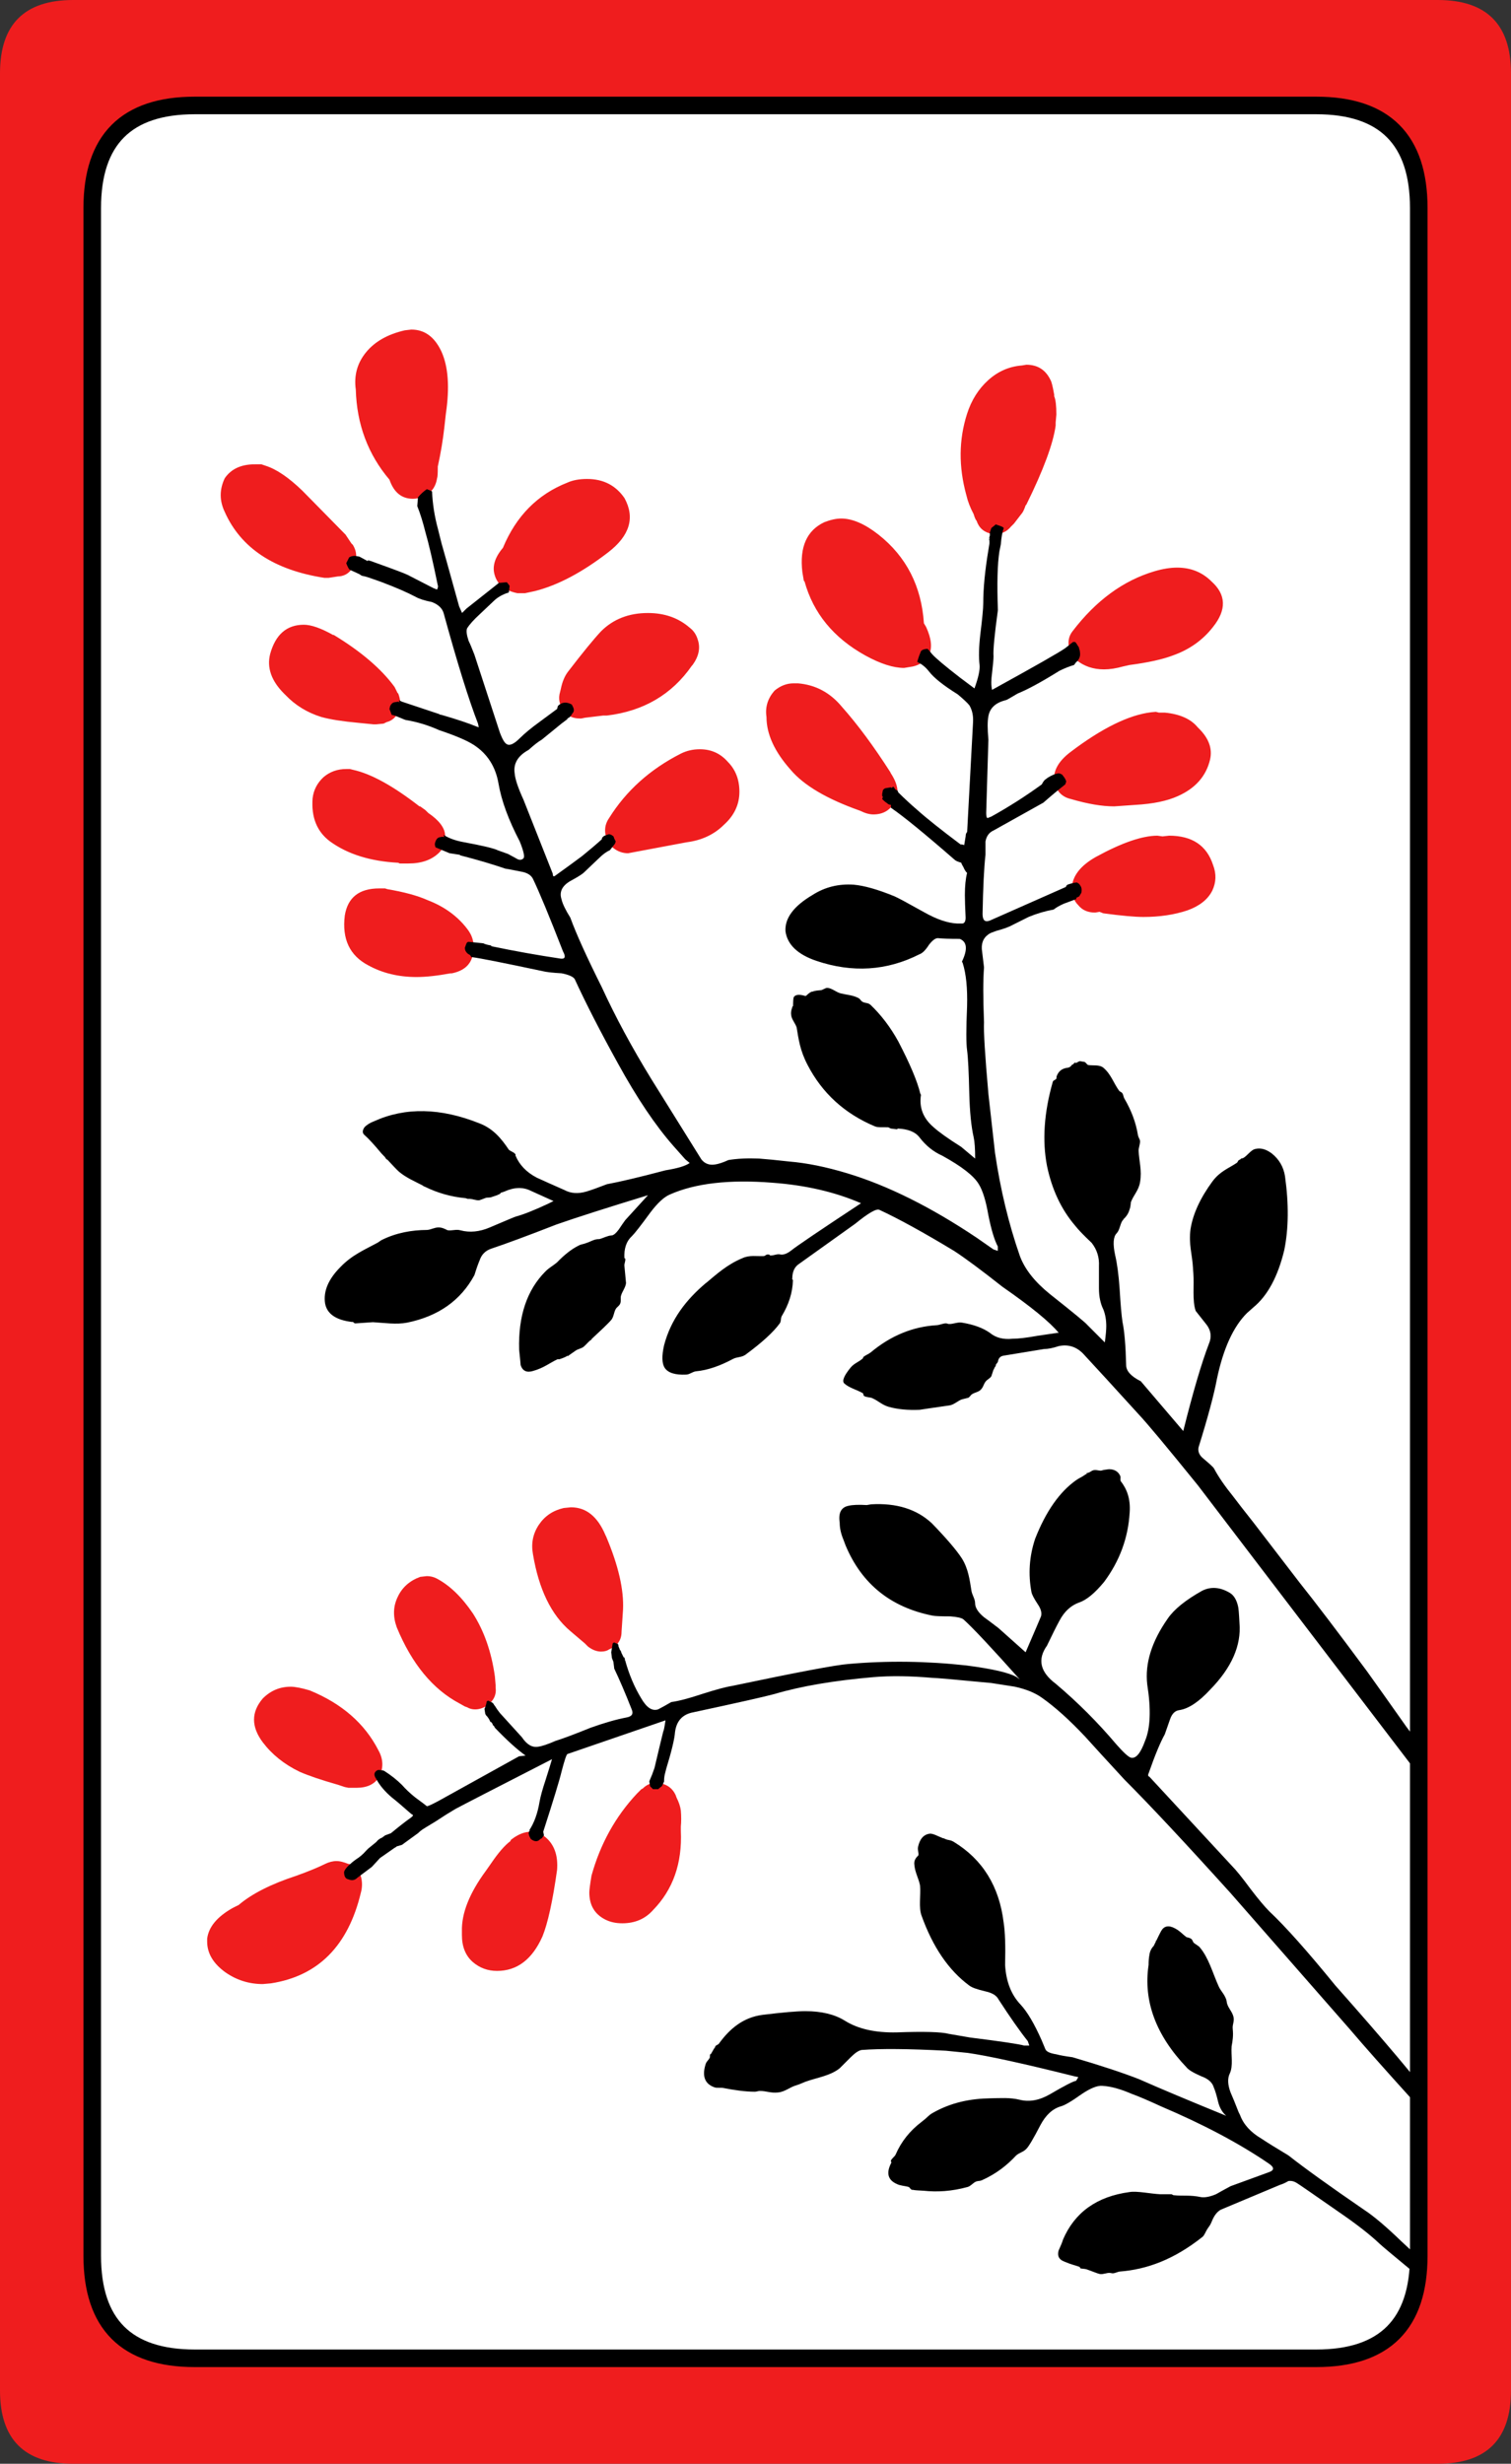 <svg width="103.2" height="168.2" preserveAspectRatio="none" version="1.1" viewBox="0 0 103.2 168.2" xmlns="http://www.w3.org/2000/svg">
 <rect x="0" y="0" width="103.2" height="168.2" fill="#333333" stroke="none"/>
 <path d="m13.299 7.199c-4.667 0-7 2.333-7 7v139.8c0 4.667 2.333 7 7 7h76.6c4.667 0 7-2.333 7-7v-139.8c0-4.667-2.333-7-7-7z" fill="#fff"/>
 <path d="m28.1 22.5-0.451 0.051c-1.167 0.267-2.048 0.767-2.648 1.5s-0.835 1.582-0.701 2.549c0.067 2.367 0.834 4.417 2.301 6.15 0.3 0.867 0.833 1.301 1.6 1.301 0.233 0 0.45-0.05 0.65-0.15 0.567-0.2 0.9-0.617 1-1.25 0.033-0.067 0.049-0.301 0.049-0.701v-0.1c0.2-0.9 0.351-1.799 0.451-2.699l0.1-0.9c0.267-1.8 0.166-3.217-0.301-4.25-0.467-1-1.149-1.5-2.049-1.5zm42 2.4-0.301 0.049c-0.867 0.067-1.632 0.4-2.299 1-0.667 0.6-1.151 1.367-1.451 2.301-0.567 1.767-0.582 3.617-0.049 5.551 0.1 0.433 0.267 0.866 0.5 1.299 0.067 0.233 0.133 0.385 0.199 0.451 0.167 0.5 0.517 0.798 1.051 0.898h0.25c0.433 0 0.782-0.167 1.049-0.5l0.201-0.199 0.5-0.65c0.1-0.1 0.199-0.3 0.299-0.6l0.051-0.051c1.167-2.367 1.833-4.165 2-5.398v-0.201l0.049-0.549c0-0.6-0.048-1.017-0.148-1.25v-0.102c-0.1-0.567-0.183-0.9-0.25-1-0.333-0.7-0.884-1.049-1.65-1.049zm-52.701 6.799c-0.933 0-1.615 0.318-2.049 0.951-0.367 0.767-0.367 1.532 0 2.299 1.1 2.467 3.365 3.967 6.799 4.5h0.301l0.65-0.1h0.049c0.467-0.033 0.817-0.299 1.051-0.799 0.2-0.467 0.167-0.918-0.1-1.352l-0.1-0.1-0.4-0.6-2.951-3c-0.933-0.9-1.767-1.466-2.5-1.699l-0.299-0.102zm22.701 1c-0.533 0-0.983 0.083-1.35 0.25-2.033 0.8-3.5 2.284-4.4 4.451-0.567 0.667-0.751 1.3-0.551 1.9 0.2 0.633 0.717 1.033 1.551 1.199h0.5l0.699-0.15c1.567-0.4 3.233-1.284 5-2.65 1.467-1.133 1.833-2.366 1.1-3.699-0.6-0.867-1.449-1.301-2.549-1.301zm17.35 2.701c-0.333 0-0.717 0.083-1.15 0.25-1.2 0.567-1.7 1.7-1.5 3.4l0.1 0.6 0.051 0.049c0.6 2.167 1.984 3.851 4.15 5.051 1.033 0.567 1.917 0.85 2.65 0.85l0.6-0.1c0.467-0.1 0.833-0.367 1.1-0.801 0.233-0.467 0.167-1.098-0.199-1.898l-0.15-0.25c-0.167-2.533-1.2-4.551-3.1-6.051-0.933-0.733-1.784-1.1-2.551-1.1zm22.949 3.35c-0.467 0-0.982 0.083-1.549 0.25-2.133 0.633-4 2-5.6 4.1-0.233 0.3-0.317 0.651-0.25 1.051 0.067 0.367 0.233 0.667 0.5 0.9 0.533 0.433 1.165 0.648 1.898 0.648 0.4 0 0.834-0.066 1.301-0.199l0.449-0.1c1.267-0.167 2.251-0.384 2.951-0.65 1.133-0.4 2.05-1.049 2.75-1.949 0.933-1.167 0.9-2.202-0.1-3.102-0.633-0.633-1.418-0.949-2.352-0.949zm-36.148 3.1c-1.3 0-2.368 0.417-3.201 1.25-0.5 0.533-1.25 1.45-2.25 2.75-0.233 0.3-0.4 0.701-0.5 1.201l-0.049 0.199c-0.133 0.433-0.05 0.867 0.25 1.301 0.267 0.333 0.633 0.5 1.1 0.5h0.1l0.25-0.051 1.25-0.15h0.25c2.5-0.3 4.434-1.434 5.801-3.4l0.049-0.049c0.433-0.6 0.55-1.183 0.35-1.75-0.1-0.333-0.282-0.601-0.549-0.801-0.767-0.667-1.716-1-2.85-1zm-23.5 0.801c-1.167 0-1.934 0.667-2.301 2-0.233 0.933 0.083 1.833 0.949 2.699l0.102 0.1c0.667 0.7 1.483 1.2 2.449 1.5 0.6 0.167 1.451 0.3 2.551 0.4l1 0.1h0.199l0.5-0.049 0.199-0.1c0.4-0.1 0.685-0.367 0.852-0.801 0.133-0.333 0.116-0.717-0.051-1.15l-0.051-0.049-0.199-0.4c-0.9-1.233-2.284-2.417-4.15-3.551h-0.049c-0.833-0.467-1.5-0.699-2-0.699zm33.449 4c-0.467 0-0.901 0.167-1.301 0.5-0.467 0.533-0.649 1.132-0.549 1.799 0 1.167 0.55 2.368 1.65 3.602 0.9 1.067 2.483 1.999 4.75 2.799 0.333 0.167 0.632 0.25 0.898 0.25 0.667 0 1.151-0.283 1.451-0.85 0.333-0.533 0.25-1.183-0.25-1.949l-0.051-0.102c-1.133-1.767-2.232-3.249-3.299-4.449-0.8-0.967-1.8-1.5-3-1.6zm24.699 1.949c-1.5 0.1-3.298 0.918-5.398 2.451l-0.4 0.299c-0.833 0.633-1.2 1.317-1.1 2.051 0.167 0.633 0.548 1.017 1.148 1.15 1.133 0.333 2.118 0.5 2.951 0.5l1.449-0.102c1.2-0.067 2.167-0.266 2.9-0.6 1.2-0.533 1.933-1.367 2.199-2.5 0.167-0.733-0.083-1.433-0.75-2.1l-0.1-0.1c-0.467-0.567-1.217-0.9-2.25-1h-0.4l-0.199-0.051zm-31.1 2.551c-0.467 0-0.899 0.099-1.299 0.299-2.1 1.067-3.734 2.534-4.9 4.4-0.233 0.333-0.317 0.7-0.25 1.1 0.067 0.4 0.249 0.718 0.549 0.951s0.633 0.35 1 0.35l4-0.75c1.033-0.133 1.884-0.533 2.551-1.199 0.7-0.633 1.051-1.383 1.051-2.25 0-0.833-0.267-1.517-0.801-2.051-0.5-0.567-1.134-0.85-1.9-0.85zm-24.15 1.35c-0.6 0-1.115 0.184-1.549 0.551-0.433 0.4-0.683 0.883-0.75 1.449-0.1 1.3 0.299 2.283 1.199 2.949 1.2 0.867 2.75 1.351 4.65 1.451l0.1 0.049h0.6c0.9 0 1.602-0.25 2.102-0.75 0.333-0.333 0.465-0.733 0.398-1.199-0.033-0.5-0.415-1-1.148-1.5l-0.201-0.199-0.35-0.25h-0.051c-1.8-1.4-3.316-2.233-4.549-2.5l-0.201-0.051zm55.4 4.551c-1.033 0-2.433 0.483-4.199 1.449-1.067 0.6-1.617 1.317-1.65 2.15 0 0.467 0.149 0.85 0.449 1.15 0.267 0.333 0.65 0.5 1.15 0.5l0.301-0.051 0.25 0.1c1.233 0.167 2.15 0.25 2.75 0.25 1.1 0 2.1-0.149 3-0.449 0.833-0.3 1.399-0.75 1.699-1.35 0.267-0.567 0.284-1.15 0.051-1.75-0.433-1.333-1.433-2-3-2l-0.451 0.049zm-53.15 3.6c-1.367 0-2.15 0.616-2.35 1.85-0.2 1.6 0.333 2.734 1.6 3.4 0.967 0.533 2.067 0.799 3.301 0.799 0.633 0 1.401-0.083 2.301-0.25h0.1c0.833-0.167 1.316-0.599 1.449-1.299v-0.051c0.133-0.633-3.9e-4 -1.199-0.4-1.699-0.667-0.867-1.566-1.518-2.699-1.951-0.667-0.3-1.583-0.55-2.75-0.75l-0.15-0.049zm13.102 42.25-0.5 0.049c-0.733 0.167-1.301 0.55-1.701 1.15s-0.534 1.267-0.4 2c0.4 2.4 1.251 4.15 2.551 5.25l1 0.85 0.199 0.201c0.3 0.233 0.6 0.35 0.9 0.35 0.233 0 0.417-0.05 0.551-0.15 0.567-0.233 0.85-0.633 0.85-1.199l0.1-1.5c0.067-1.367-0.317-3.033-1.15-5l-0.049-0.1c-0.533-1.267-1.316-1.9-2.35-1.9zm-9.852 4.699-0.449 0.051c-0.733 0.267-1.251 0.734-1.551 1.4-0.3 0.633-0.316 1.315-0.049 2.049 1.033 2.5 2.466 4.234 4.299 5.201l0.352 0.199 0.148 0.051c0.167 0.1 0.351 0.148 0.551 0.148 0.267 0 0.534-0.083 0.801-0.25 0.467-0.333 0.666-0.75 0.6-1.25v-0.148l-0.051-0.602c-0.233-1.667-0.733-3.099-1.5-4.299-0.767-1.133-1.6-1.934-2.5-2.4-0.2-0.1-0.417-0.15-0.65-0.15zm-9.299 7.551c-0.733 0-1.367 0.266-1.9 0.799-0.8 0.933-0.8 1.933 0 3 0.633 0.833 1.467 1.5 2.5 2 0.6 0.267 1.484 0.567 2.65 0.9l0.449 0.15 0.25 0.051h0.551c0.733 0 1.249-0.25 1.549-0.75 0.3-0.6 0.284-1.201-0.049-1.801-0.933-1.833-2.501-3.2-4.701-4.1-0.567-0.167-0.999-0.25-1.299-0.25zm25 6.549c-0.367 0-0.684 0.134-0.951 0.4l-0.1 0.051-0.299 0.299c-1.467 1.567-2.502 3.435-3.102 5.602-0.1 0.6-0.148 0.982-0.148 1.148 0 0.867 0.366 1.485 1.1 1.852 0.333 0.167 0.717 0.25 1.15 0.25 0.867 0 1.566-0.3 2.1-0.9 1.367-1.4 2-3.2 1.9-5.4v-0.301c0.033-0.333 0.033-0.7 0-1.1-0.033-0.267-0.134-0.567-0.301-0.9l-0.051-0.148c-0.2-0.433-0.533-0.701-1-0.801zm-8.6 3.352c-0.433 0-0.885 0.182-1.352 0.549l-0.049 0.1c-0.367 0.267-0.801 0.767-1.301 1.5l-0.35 0.5c-1.133 1.533-1.684 2.917-1.65 4.15v0.25c0 0.8 0.25 1.416 0.75 1.85 0.467 0.4 1.017 0.602 1.65 0.602 1.367 0 2.4-0.785 3.1-2.352 0.367-0.9 0.7-2.416 1-4.549 0.067-0.9-0.15-1.6-0.65-2.1-0.333-0.333-0.715-0.5-1.148-0.5zm-13.25 2c-0.267 0-0.534 0.066-0.801 0.199-0.467 0.233-1.116 0.501-1.949 0.801-1.733 0.567-3.051 1.233-3.951 2l-0.4 0.199c-1.067 0.6-1.65 1.3-1.75 2.1v0.201c0 0.8 0.417 1.5 1.25 2.1 0.767 0.533 1.617 0.799 2.551 0.799l0.551-0.049c3.233-0.5 5.282-2.568 6.148-6.201 0.1-0.367 0.1-0.733 0-1.1-0.167-0.4-0.432-0.683-0.799-0.85h-0.051c-0.333-0.133-0.599-0.199-0.799-0.199z" fill="#ef1d1e"/>
 <path d="m29.148 33.4c-0.2 0.133-0.4 0.316-0.6 0.549l-0.049 0.602c0.2 0.5 0.382 1.083 0.549 1.75 0.233 0.8 0.516 2.015 0.85 3.648 0.033 0.067 0.018 0.167-0.049 0.301l-0.25-0.1c-1.033-0.533-1.617-0.834-1.75-0.9-0.2-0.1-0.95-0.383-2.25-0.85-0.167-0.067-0.318-0.117-0.451-0.15l-0.049 0.051-0.551-0.301-0.299-0.051c-0.167 0-0.3 0.035-0.4 0.102l-0.201 0.398c0.1 0.267 0.183 0.418 0.25 0.451l0.65 0.299 0.15 0.102c0.167 0.033 0.3 0.066 0.4 0.1 0.3 0.1 0.633 0.216 1 0.35 0.967 0.367 1.732 0.7 2.299 1 0.233 0.133 0.602 0.25 1.102 0.35 0.433 0.167 0.699 0.417 0.799 0.75 0.933 3.4 1.716 5.917 2.35 7.551l0.051 0.25-0.15-0.051c-0.567-0.233-1.367-0.499-2.4-0.799-0.067 0-0.115-0.017-0.148-0.051l-2.551-0.85-0.199-0.1c0 0.033 0.015 0.082 0.049 0.148l-0.1-0.049-0.301 0.049c-0.1 0.033-0.183 0.117-0.25 0.25l-0.049 0.201 0.15 0.4 0.199 0.049 0.5 0.201c0.067 0.033 0.15 0.066 0.25 0.1 0.8 0.133 1.567 0.366 2.301 0.699 1.1 0.367 1.883 0.7 2.35 1 0.933 0.6 1.499 1.484 1.699 2.65s0.684 2.483 1.451 3.949c0.267 0.667 0.35 1.05 0.25 1.15-0.133 0.133-0.3 0.133-0.5 0l-0.551-0.299-0.699-0.25c-0.267-0.133-1.034-0.317-2.301-0.551-0.567-0.1-1.034-0.267-1.4-0.5 0 0.033 0.017 0.084 0.051 0.15-0.1-0.033-0.183-0.033-0.25 0-0.2 0-0.334 0.149-0.4 0.449 0 0.1 0.017 0.183 0.051 0.25l0.949 0.4 0.65 0.1c0.033 0 0.066 0.017 0.1 0.051 1.167 0.3 2.184 0.6 3.051 0.9 0.033 0 0.382 0.066 1.049 0.199 0.433 0.067 0.716 0.233 0.85 0.5 0.433 0.9 1.117 2.549 2.051 4.949 0.2 0.367 0.15 0.533-0.15 0.5-1.567-0.233-3.15-0.516-4.75-0.85v-0.049c-0.233-0.033-0.416-0.084-0.549-0.15l-1-0.1c-0.033 0-0.068 0.015-0.102 0.049-0.033 0.033-0.082 0.15-0.148 0.35 0 0.133 0.033 0.234 0.1 0.301 0.033 0.067 0.117 0.133 0.25 0.199l0.1 0.15h0.053c0.533 0.067 2.132 0.385 4.799 0.951 0.267 0.067 0.701 0.115 1.301 0.148 0.5 0.1 0.8 0.234 0.9 0.4 0.767 1.667 1.749 3.583 2.949 5.75 1.3 2.367 2.567 4.25 3.801 5.65l0.799 0.9 0.301 0.25c-0.267 0.2-0.817 0.367-1.65 0.5-1.767 0.467-3.1 0.783-4 0.949-0.6 0.233-1.067 0.4-1.4 0.5-0.567 0.167-1.067 0.134-1.5-0.1-0.833-0.367-1.467-0.65-1.9-0.85-0.695-0.364-1.172-0.862-1.439-1.488-0.026-0.037 0.021-0.074-0.012-0.111l-0.051-0.051c-0.095-0.097-0.294-0.158-0.398-0.252-0.503-0.755-1.074-1.445-2-1.799-2.667-1.067-5.068-1.115-7.201-0.148-0.267 0.1-0.484 0.232-0.65 0.398-0.167 0.233-0.167 0.417 0 0.551 0.267 0.233 0.65 0.65 1.15 1.25 0.101 0.114 0.149 0.15 0.242 0.252 0.021 0.028 0.038 0.073 0.06 0.098l0.049 0.051c0.033 0.013 0.044 0.022 0.062 0.031 0.283 0.303 0.591 0.644 0.787 0.818 0.501 0.418 1.062 0.648 1.605 0.932 0.023 0.013 0.074 0.057 0.096 0.068 0.016 9e-3 0.033 5e-3 0.049 0.014 0.874 0.433 1.801 0.697 2.783 0.789 0.057 2e-3 0.111 0.047 0.168 0.047h0.129c0.214 0.012 0.402 0.103 0.621 0.1 0.07 0 0.391-0.144 0.523-0.18 0.087-8e-3 0.212-7e-3 0.277-0.019l0.449-0.15 0.1-0.049c0.041-0.01 0.074-0.027 0.1-0.051 0.032-0.01 0.023-0.053 0.053-0.065 0.118-0.049 0.116-0.029 0.248-0.086 0.667-0.3 1.268-0.316 1.801-0.049l1.549 0.699-0.4 0.199c-0.933 0.433-1.648 0.718-2.148 0.852-0.033 0-0.634 0.25-1.801 0.75-0.7 0.3-1.367 0.366-2 0.199-0.313-0.094-0.589 0.048-0.896-0.01-0.183-0.094-0.367-0.188-0.604-0.189-0.291-1e-5 -0.502 0.149-0.781 0.172-1.066 7e-3 -2.104 0.192-3.096 0.682-0.103 0.05-0.188 0.135-0.289 0.189-0.857 0.468-1.732 0.823-2.533 1.656-0.833 0.833-1.184 1.667-1.051 2.5 0.133 0.7 0.734 1.117 1.801 1.25 0.03 6e-3 0.056-4e-3 0.086 2e-3 0.066 0.015 0.089 0.096 0.164 0.098h0.049l1.166-0.08c0.787 0.046 1.597 0.175 2.334 0.031 2.133-0.433 3.666-1.517 4.6-3.25 0.133-0.433 0.252-0.767 0.352-1 0.133-0.4 0.399-0.667 0.799-0.801 1-0.333 2.485-0.884 4.451-1.65 1.333-0.467 3.417-1.133 6.25-2l-1.551 1.701c-0.1 0.133-0.249 0.348-0.449 0.648-0.2 0.267-0.367 0.4-0.5 0.4-0.27 0.013-0.554 0.184-0.828 0.25h-0.072c-0.277 6e-3 -0.548 0.185-0.822 0.27-0.17 0.075-0.332 0.071-0.504 0.166-0.503 0.244-1.001 0.65-1.496 1.162-0.261 0.222-0.513 0.339-0.777 0.604-1.267 1.267-1.867 3.05-1.801 5.35 0.067 0.633 0.102 0.982 0.102 1.049 0.133 0.4 0.416 0.534 0.85 0.4 0.742-0.21 1.107-0.534 1.67-0.799h0.131c0.305-0.102 0.49-0.185 0.551-0.25v0.049l0.566-0.396c0.137-0.097 0.415-0.151 0.533-0.254 0.208-0.186 0.245-0.25 0.424-0.414l0.125-0.086v-0.033c0.541-0.504 1.114-1.032 1.352-1.316 0.162-0.219 0.162-0.483 0.285-0.713 0.084-0.161 0.24-0.21 0.314-0.387 0.08-0.196-1e-3 -0.363 0.06-0.555 0.087-0.289 0.304-0.541 0.338-0.846-0.049-0.515-0.08-0.841-0.111-1.176-0.017-0.153 0.086-0.328 0.057-0.479 8.5e-4 9.8e-4 -3.2e-4 2e-3 6e-3 4e-3v-0.049c0 0.012-8e-3 0.026-0.01 0.039-0.012-0.024-0.043-0.029-0.053-0.055-0.029-0.601 0.108-1.113 0.51-1.484 0.2-0.2 0.617-0.733 1.25-1.6 0.5-0.667 0.952-1.083 1.352-1.25 1.733-0.767 4.067-1.034 7-0.801 2.267 0.167 4.282 0.634 6.049 1.4-2.833 1.867-4.432 2.95-4.799 3.25-0.267 0.2-0.501 0.283-0.701 0.25-0.232-0.063-0.465 0.083-0.697 0.066-0.048-6e-3 -0.049-0.067-0.102-0.066h-0.102c-0.074 4e-3 -0.16 0.101-0.234 0.109-0.488 0.024-0.977-0.085-1.465 0.141-1.012 0.417-1.73 1.062-2.475 1.688-0.01 7e-3 -0.015 4e-3 -0.023 0.012 0 4e-3 -2e-3 6e-3 -0.012 0.01-1.323 1.121-2.374 2.454-2.842 4.24-0.167 0.733-0.149 1.251 0.051 1.551 0.233 0.333 0.718 0.483 1.451 0.449 0.228 0 0.449-0.2 0.676-0.225 0.82-0.075 1.666-0.382 2.529-0.844 0.279-0.148 0.566-0.094 0.844-0.281 1.133-0.833 1.918-1.55 2.352-2.15 0.109-0.148 0.05-0.346 0.139-0.5 0.466-0.773 0.738-1.585 0.76-2.449-7e-4 -0.036-0.053-0.044-0.057-0.078-6e-4 -8e-3 0.012-0.013 0.012-0.021 0-0.467 0.149-0.8 0.449-1l3.848-2.75c0.9-0.733 1.452-1.051 1.652-0.951 1.3 0.6 2.998 1.534 5.098 2.801 0.767 0.5 1.869 1.316 3.303 2.449 1.967 1.367 3.25 2.417 3.85 3.15h-0.102l-1.35 0.199c-0.733 0.133-1.301 0.201-1.701 0.201-0.633 0.067-1.149-0.067-1.549-0.4-0.467-0.333-1.1-0.566-1.9-0.699-0.323-0.052-0.594 0.107-0.908 0.092-0.07-2e-3 -0.12-0.043-0.191-0.043-0.211 6.5e-4 -0.412 0.107-0.621 0.125-1.64 0.095-3.151 0.711-4.529 1.865-0.165 0.125-0.336 0.173-0.5 0.311-0.024 0.023 1e-3 0.054-0.019 0.078-0.265 0.253-0.575 0.327-0.83 0.621-0.467 0.567-0.618 0.933-0.451 1.1 0.335 0.307 0.865 0.433 1.275 0.67 0.047 0.053 0.016 0.132 0.076 0.182 0.154 0.111 0.417 0.077 0.588 0.166 0.392 0.175 0.662 0.463 1.111 0.584 0.6 0.167 1.3 0.233 2.1 0.199 0.2-0.033 0.884-0.134 2.051-0.301 0.293-0.051 0.529-0.286 0.803-0.4 0.161-0.051 0.416-0.095 0.547-0.148h-0.051c0.101-0.048 0.135-0.16 0.229-0.215 0.182-0.122 0.4-0.131 0.572-0.285 0.2-0.18 0.209-0.396 0.361-0.586 0.109-0.141 0.301-0.204 0.389-0.365l0.147-0.449c0.03-0.018 0.046-0.05 0.049-0.1l0.102-0.15c0.01-0.016-0.01-0.038 0-0.055 0.025-0.087 0.136-0.158 0.152-0.246 0.033-0.233 0.167-0.365 0.4-0.398 0.633-0.1 1.55-0.251 2.75-0.451 0.267 0 0.6-0.066 1-0.199 0.633-0.133 1.184 0.033 1.65 0.5 0.867 0.933 2.134 2.317 3.801 4.15 0.567 0.6 1.915 2.216 4.049 4.85 2.567 3.367 4.067 5.334 4.5 5.9l12.9 16.898c0.024 0.024 1.091 1.105-1e-5 -1.35-0.533-1.267-1.584-2.916-3.15-4.949-1.2-1.7-2.099-2.967-2.699-3.801-2-2.7-3.533-4.715-4.6-6.049l-3.15-4.102c-0.633-0.8-1.1-1.399-1.4-1.799-0.567-0.7-1.001-1.334-1.301-1.9-0.033-0.067-0.266-0.284-0.699-0.65-0.3-0.233-0.416-0.499-0.35-0.799 0.633-2.033 1.05-3.584 1.25-4.65 0.433-2.067 1.115-3.567 2.049-4.5l0.451-0.4c0.967-0.8 1.666-2.1 2.1-3.9 0.3-1.467 0.317-3.149 0.051-5.049-0.1-0.633-0.4-1.151-0.9-1.551-0.4-0.3-0.784-0.401-1.15-0.301-0.282 0.066-0.541 0.476-0.818 0.621-0.044 0.014-0.085 0.01-0.131 0.029-0.035 0.048-0.085 0.081-0.15 0.1-0.064 0.044-0.076 0.143-0.139 0.189-0.557 0.379-1.127 0.555-1.662 1.262-0.833 1.133-1.333 2.217-1.5 3.25-0.143 1.047 0.12 1.77 0.166 2.666 1e-3 0.113 0.017 0.222 0.023 0.334 0.068 0.855-0.086 1.888 0.162 2.6l0.75 0.949c0.3 0.4 0.35 0.834 0.15 1.301-0.5 1.3-1.083 3.283-1.75 5.949l-2.9-3.398c-0.667-0.333-1-0.702-1-1.102-0.033-1.333-0.117-2.316-0.25-2.949-0.067-0.433-0.133-1.201-0.199-2.301-0.067-0.933-0.167-1.683-0.301-2.25-0.167-0.767-0.132-1.267 0.102-1.5 0.209-0.218 0.231-0.623 0.402-0.879 0.016-0.011 0.031-7e-3 0.047-0.019v-0.051c0.238-0.21 0.387-0.46 0.449-0.75v0.051l0.051-0.25v-0.051c0.023-0.077 0.01-0.113 0.029-0.189 0.181-0.48 0.53-0.791 0.621-1.361 0.138-0.802-0.072-1.431-0.1-2.15-1e-4 -0.182 0.113-0.481 0.1-0.648-0.015-0.128-0.12-0.261-0.143-0.389-0.146-0.923-0.482-1.751-0.934-2.522-0.065-0.115-0.055-0.225-0.125-0.34-0.071-0.113-0.169-0.097-0.242-0.201-0.365-0.51-0.544-1.113-1.057-1.549-0.285-0.232-0.691-0.137-1.043-0.188-0.094-0.032-0.161-0.191-0.258-0.213l-0.299-0.051c-0.094 8e-3 -0.173 0.08-0.26 0.117-0.035 8e-3 -0.056-0.025-0.092-0.016-0.075 0.022-0.071 0.096-0.141 0.121-0.018 0.015-0.043 0.011-0.06 0.027-0.071 0.116-0.172 0.184-0.301 0.201-0.377 0.041-0.627 0.241-0.75 0.6v0.051c-0.01 0.032 2.4e-4 0.056-0.01 0.088-0.048 0.092-0.212 0.108-0.244 0.211-0.6 2.1-0.732 4.017-0.398 5.75 0.333 1.6 0.965 2.951 1.898 4.051 0.233 0.3 0.617 0.699 1.15 1.199 0.367 0.467 0.533 1 0.5 1.6v1.5c0 0.567 0.101 1.051 0.301 1.451 0.133 0.333 0.199 0.717 0.199 1.15 0 0.233-0.033 0.6-0.1 1.1l-1.199-1.201c-0.1-0.133-0.951-0.833-2.551-2.1-1.033-0.833-1.718-1.7-2.051-2.6-0.767-2.2-1.333-4.551-1.699-7.051l-0.449-4c-0.233-2.633-0.334-4.265-0.301-4.898-0.067-1.667-0.067-2.917 0-3.75-0.067-0.567-0.117-0.983-0.15-1.25-0.033-0.5 0.166-0.868 0.6-1.102l0.4-0.148c0.5-0.133 0.866-0.267 1.1-0.4l1.102-0.551c0.567-0.233 1.133-0.4 1.699-0.5 0.167-0.133 0.399-0.267 0.699-0.4l0.801-0.299h0.051v-0.1l0.199-0.102 0.15-0.25c0.033-0.2 0.016-0.349-0.051-0.449l-0.1-0.15-0.15-0.1c-0.133 0-0.35 0.05-0.65 0.15l-0.1 0.1v0.051l-5.199 2.299c-0.333 0.133-0.5-0.016-0.5-0.449 0.033-1.8 0.099-3.151 0.199-4.051v-0.9c0.067-0.367 0.251-0.617 0.551-0.75l3.4-1.898c0.533-0.467 1.033-0.883 1.5-1.25l0.049-0.15c0.033-0.033-1e-3 -0.134-0.102-0.301l-0.15-0.199c-0.033-0.033-0.099-0.066-0.199-0.1h-0.1c-0.2 0.033-0.434 0.132-0.701 0.299l-0.199 0.15c-0.067 0.067-0.134 0.167-0.201 0.301-1.1 0.8-2.249 1.533-3.449 2.199l-0.25 0.1c-0.067 0-0.1-0.116-0.1-0.35l0.15-5c-0.067-0.733-0.067-1.266 0-1.6 0.1-0.567 0.499-0.933 1.199-1.1 0.033 0 0.301-0.151 0.801-0.451 0.667-0.267 1.616-0.782 2.85-1.549 0.333-0.167 0.667-0.3 1-0.4l0.15-0.201c0.067-0.033 0.133-0.117 0.199-0.25 0.067-0.133 0.084-0.283 0.051-0.449 0-0.067-0.017-0.133-0.051-0.199 0-0.067-0.017-0.117-0.051-0.15-0.1-0.167-0.166-0.267-0.199-0.301-0.067-0.033-0.133-0.033-0.199 0-0.2 0.167-0.367 0.3-0.5 0.4-0.367 0.267-2.033 1.216-5 2.85-0.067-0.3-0.067-0.684 0-1.15 0.067-0.567 0.1-0.948 0.1-1.148-0.033-0.4 0.065-1.45 0.299-3.15-0.067-1.8-0.032-3.133 0.102-4l0.1-0.5c0.033-0.467 0.099-0.833 0.199-1.1l-0.049-0.051c-0.033-0.033-0.2-0.099-0.5-0.199l-0.051 0.049-0.25 0.201-0.1 0.299v0.201l-0.051 0.199h0.051l-0.051 0.051c0.033 0.133 0.033 0.283 0 0.449l-0.049 0.301c-0.233 1.4-0.352 2.615-0.352 3.648 0 0.333-0.066 1.035-0.199 2.102-0.1 0.867-0.117 1.566-0.051 2.1 0.033 0.333-0.083 0.866-0.35 1.6l-1-0.75c-1.033-0.8-1.667-1.333-1.9-1.6-0.1-0.133-0.199-0.25-0.299-0.35-0.2 0-0.351 0.048-0.451 0.148-0.1 0.233-0.183 0.468-0.25 0.701v0.049c0.3 0.133 0.567 0.35 0.801 0.65 0.333 0.433 0.983 0.951 1.949 1.551 0.4 0.333 0.667 0.583 0.801 0.75 0.2 0.333 0.283 0.733 0.25 1.199 0 0.033-0.134 2.518-0.4 7.451-0.067 0.067-0.102 0.166-0.102 0.299l-0.1 0.6c-0.067-0.033-0.15-0.049-0.25-0.049-1.333-1-2.318-1.783-2.951-2.35-0.467-0.4-0.899-0.801-1.299-1.201-0.033-0.1-0.066-0.15-0.1-0.15l-0.102-0.049c-0.033-0.067-0.082-0.135-0.148-0.201l-0.102 0.102-0.049-0.051-0.301 0.051c-0.1 0-0.183 0.048-0.25 0.148l-0.049 0.25v0.15l0.049 0.051-0.049 0.15 0.148 0.148 0.201 0.15c0.067 0.067 0.15 0.1 0.25 0.1v0.201c0.833 0.567 2.283 1.749 4.35 3.549 0.067 0.067 0.216 0.135 0.449 0.201 0.033 0.1 0.084 0.199 0.15 0.299 0.067 0.167 0.15 0.3 0.25 0.4-0.1 0.4-0.15 0.9-0.15 1.5 0 0.333 0.017 0.851 0.051 1.551 0 0.233-0.066 0.367-0.199 0.4h-0.4c-0.633-0.033-1.368-0.283-2.201-0.75-1.133-0.633-1.815-1.002-2.049-1.102-1.133-0.467-2.067-0.732-2.801-0.799-1.033-0.067-1.966 0.166-2.799 0.699-1.3 0.767-1.918 1.6-1.852 2.5 0.133 0.9 0.835 1.567 2.102 2 2.467 0.833 4.816 0.684 7.049-0.449 0.2-0.067 0.417-0.284 0.65-0.65 0.233-0.3 0.433-0.449 0.6-0.449 0.3 0.033 0.8 0.049 1.5 0.049 0.5 0.2 0.55 0.717 0.15 1.551l0.051 0.1c0.233 0.733 0.332 1.716 0.299 2.949-0.067 1.533-0.067 2.533 0 3 0.067 0.5 0.117 1.484 0.15 2.951 0.033 1.267 0.134 2.267 0.301 3 0.067 0.3 0.1 0.783 0.1 1.449l-0.951-0.799c-0.9-0.567-1.532-1.018-1.898-1.352-0.7-0.6-0.985-1.333-0.852-2.199l-0.049-0.1c-0.2-0.833-0.7-2.017-1.5-3.551-0.533-0.967-1.167-1.8-1.9-2.5-0.196-0.165-0.376-0.089-0.57-0.219-0.094-0.066-0.129-0.169-0.23-0.23-0.405-0.216-0.81-0.225-1.215-0.324-0.324-0.071-0.667-0.41-0.984-0.377-0.071 0.014-0.233 0.104-0.34 0.148-0.216 0.021-0.442 0.032-0.609 0.102-0.017 9e-3 -0.034 9e-3 -0.051 0-0.161 0.06-0.272 0.173-0.389 0.281-0.011-1e-3 -0.051 0.023-0.06 0.019-0.433-0.133-0.701-0.1-0.801 0.1-0.026 0.105-0.033 0.341-0.039 0.59-0.016 0.025-0.046 0.034-0.059 0.06v0.051c-0.081 0.19-0.099 0.389-0.051 0.6 0.093 0.308 0.254 0.454 0.355 0.742 0.134 0.792 0.223 1.562 0.744 2.557 1 1.933 2.535 3.334 4.602 4.201 0.188 0.083 0.574 0.057 0.904 0.062 0.071 0.021 0.124 0.068 0.195 0.088l0.4 0.049c0.035-2e-3 0.041-0.044 0.074-0.049 0.646 0.032 1.166 0.201 1.473 0.6 0.433 0.567 0.951 0.983 1.551 1.25 1.333 0.733 2.167 1.383 2.5 1.949 0.267 0.433 0.484 1.133 0.65 2.1 0.2 1 0.415 1.717 0.648 2.15v0.301l-0.299-0.1-1.15-0.801c-3.133-2.1-6.083-3.567-8.85-4.4-1.433-0.433-2.751-0.699-3.951-0.799-0.9-0.1-1.582-0.168-2.049-0.201-0.8-0.033-1.5-3e-4 -2.1 0.1-0.367 0.167-0.667 0.267-0.9 0.301-0.4 0.067-0.718-0.05-0.951-0.35l-3.398-5.451c-1.333-2.167-2.467-4.266-3.4-6.299-1.033-2.067-1.75-3.65-2.15-4.75-0.333-0.533-0.533-0.95-0.6-1.25-0.167-0.5 0.033-0.917 0.6-1.25 0.5-0.267 0.816-0.466 0.949-0.6 0.033-0.033 0.367-0.351 1-0.951 0.267-0.267 0.517-0.449 0.75-0.549l0.352-0.451 0.051-0.15-0.102-0.199-0.051-0.15-0.148-0.1-0.15-0.051-0.301 0.102c-0.133 0.067-0.199 0.15-0.199 0.25-0.367 0.333-0.816 0.715-1.35 1.148-0.4 0.3-1.018 0.752-1.852 1.352-0.1 0.067-0.148 0.016-0.148-0.15l-2-5.051c-0.367-0.8-0.568-1.399-0.602-1.799-0.1-0.667 0.218-1.202 0.951-1.602 0.367-0.333 0.667-0.566 0.9-0.699l1.35-1.1 0.4-0.301v-0.049c0.1-0.033 0.183-0.101 0.25-0.201l0.1-0.15c0.1-0.1 0.117-0.232 0.051-0.398l-0.102-0.201c-0.367-0.2-0.683-0.167-0.949 0.1l-0.051 0.201c-0.267 0.2-0.65 0.483-1.15 0.85-0.6 0.433-1.065 0.817-1.398 1.15-0.4 0.4-0.7 0.534-0.9 0.4-0.133-0.067-0.284-0.317-0.451-0.75l-1.75-5.352c-0.167-0.433-0.298-0.749-0.398-0.949-0.133-0.4-0.168-0.683-0.102-0.85 0.167-0.267 0.452-0.585 0.852-0.951 0.533-0.5 0.849-0.798 0.949-0.898 0.267-0.267 0.617-0.468 1.051-0.602l0.053-0.449c-0.067-0.1-0.133-0.183-0.199-0.25l-0.551 0.051-0.049 0.049-2.15 1.701-0.301 0.299-0.199-0.449c-0.767-2.767-1.168-4.201-1.201-4.301l-0.25-1c-0.233-0.867-0.365-1.716-0.398-2.549-0.133-0.067-0.252-0.117-0.352-0.15zm46.602 66.9-0.352 0.049-0.199 0.051c-0.2 4e-3 -0.392-0.096-0.6 0-0.035 0.012-0.147 0.093-0.191 0.113l-0.26 0.086h0.102c-0.151 0.079-0.206 0.129-0.312 0.193-0.159 0.098-0.226 0.112-0.438 0.258-1.133 0.8-2.067 2.133-2.801 4-0.4 1.2-0.483 2.415-0.25 3.648 0.033 0.167 0.183 0.452 0.449 0.852 0.2 0.3 0.268 0.566 0.201 0.799-0.067 0.167-0.417 0.985-1.051 2.451l-1.85-1.65c-0.433-0.333-0.767-0.583-1-0.75-0.4-0.333-0.6-0.651-0.6-0.951 0-0.296-0.204-0.558-0.25-0.846-4e-4 -3e-3 0-5e-3 0-8e-3 -0.121-0.748-0.216-1.499-0.648-2.195-0.367-0.567-1.051-1.367-2.051-2.4-1.033-0.967-2.415-1.401-4.148-1.301l-0.301 0.051c-0.567-0.033-0.983-0.016-1.25 0.051-0.5 0.1-0.7 0.482-0.6 1.148 0 0.367 0.083 0.75 0.25 1.15l0.15 0.4c1.1 2.633 3.083 4.234 5.949 4.801 0.167 0.033 0.566 0.049 1.199 0.049 0.467 0.033 0.767 0.101 0.9 0.201 0.633 0.567 1.916 1.933 3.85 4.1l-0.201-0.15c-0.5-0.3-1.649-0.567-3.449-0.801-2.733-0.3-5.418-0.333-8.051-0.1-0.867 0.067-3.516 0.567-7.949 1.5-0.433 0.067-1.117 0.251-2.051 0.551-0.9 0.3-1.6 0.482-2.1 0.549-0.4 0.233-0.7 0.4-0.9 0.5-0.4 0.133-0.784-0.117-1.15-0.75-0.467-0.767-0.833-1.633-1.1-2.6l-0.051-0.049h0.051c-0.033-0.067-0.051-0.117-0.051-0.15h-0.049l-0.15-0.301-0.051-0.15-0.049-0.049-0.102-0.25c0-0.133-0.05-0.201-0.15-0.201l-0.1-0.049c-0.033-0.033-0.084-0.018-0.15 0.049l-0.1 0.602 0.049 0.398 0.1 0.25 0.051 0.4v0.051c0.367 0.767 0.766 1.699 1.199 2.799 0.133 0.3 0.017 0.484-0.35 0.551-0.7 0.133-1.516 0.366-2.449 0.699-1.067 0.433-1.867 0.734-2.4 0.9-0.533 0.233-0.933 0.367-1.199 0.4-0.4 0.067-0.768-0.15-1.102-0.65l-1.5-1.65c-0.133-0.167-0.25-0.333-0.35-0.5l-0.049-0.049c0-0.033-0.035-0.084-0.102-0.15l-0.299-0.15-0.1 0.051c-0.033 0.2-0.084 0.367-0.15 0.5v0.049l0.049 0.301 0.051 0.1 0.051 0.051c0.033 0.033 0.082 0.099 0.148 0.199l0.102 0.201c0.033 0.033 0.049 0.033 0.049 0l0.102 0.148v0.051l0.102 0.1 0.049 0.1c0.833 0.867 1.533 1.5 2.1 1.9l-0.449 0.051-5.5 3.049c-0.5 0.267-0.767 0.385-0.801 0.352-0.033-0.033-0.299-0.235-0.799-0.602-0.333-0.267-0.634-0.55-0.9-0.85-0.333-0.333-0.733-0.649-1.199-0.949-0.067-0.033-0.15-0.051-0.25-0.051-0.133-0.033-0.234-0.016-0.301 0.051-0.167 0.133-0.167 0.316 0 0.549 0.233 0.433 0.584 0.85 1.051 1.25 0.3 0.233 0.732 0.602 1.299 1.102 0.033 0.033 0.084 0.066 0.15 0.1 0.033 0.033-0.017 0.099-0.15 0.199-0.333 0.233-0.783 0.584-1.35 1.051l-0.4 0.15-0.199 0.148c-0.167 0.067-0.3 0.167-0.4 0.301l-0.551 0.449-0.148 0.15c-0.2 0.233-0.434 0.433-0.701 0.6l-0.199 0.15c-0.367 0.3-0.566 0.534-0.6 0.701 0 0.3 0.099 0.467 0.299 0.5 0.233 0.1 0.433 0.065 0.6-0.102l1-0.75 0.551-0.6 1-0.699c0.067-0.033 0.117-0.066 0.15-0.1l0.35-0.102 1.1-0.799c0.1-0.1 0.201-0.183 0.301-0.25 0.1-0.067 0.4-0.251 0.9-0.551 0.5-0.333 0.95-0.616 1.35-0.85 0.367-0.2 2.566-1.334 6.6-3.4-0.067 0.233-0.216 0.718-0.449 1.451-0.2 0.6-0.334 1.083-0.4 1.449-0.133 0.8-0.368 1.449-0.701 1.949h0.051l-0.051 0.051-0.049 0.15 0.049 0.199 0.102 0.201c0.267 0.2 0.482 0.2 0.648 0l0.102-0.051 0.148-0.199-0.049-0.25c0.7-2.167 1.117-3.535 1.25-4.102 0.2-0.767 0.334-1.166 0.4-1.199l6.699-2.301c-0.067 0.467-0.117 0.717-0.15 0.75-0.133 0.533-0.333 1.367-0.6 2.5-0.1 0.3-0.216 0.6-0.35 0.9v0.051l0.049 0.299 0.201 0.201h0.35c0.067-0.067 0.15-0.135 0.25-0.201l0.1-0.199c0-0.033 0.017-0.066 0.051-0.1 0-0.167 0.015-0.333 0.049-0.5l0.102-0.4c0.367-1.2 0.566-2.033 0.6-2.5 0.1-0.767 0.517-1.216 1.25-1.35 3.1-0.667 4.949-1.083 5.549-1.25 1.8-0.533 4.05-0.917 6.75-1.15 1.167-0.1 2.518-0.083 4.051 0.051 0.233 0 1.567 0.116 4 0.35l1.6 0.25c0.767 0.167 1.383 0.417 1.85 0.75 0.9 0.633 1.885 1.517 2.951 2.65 0.6 0.667 1.499 1.649 2.699 2.949 1.7 1.7 4.117 4.283 7.25 7.75l8.15 9.301c0.933 1.1 2.368 2.716 4.301 4.85 5.526 5.526 3.388 2.647 1.399 0.1-1.067-1.467-3.299-4.116-6.699-7.949-1.9-2.333-3.4-4.017-4.5-5.051-0.333-0.333-0.767-0.851-1.301-1.551-0.567-0.767-0.983-1.282-1.25-1.549l-5.648-6.1c-0.1-0.033-0.117-0.117-0.051-0.25 0.433-1.233 0.8-2.117 1.1-2.65 0.167-0.467 0.283-0.8 0.35-1 0.133-0.4 0.35-0.617 0.65-0.65 0.633-0.1 1.333-0.567 2.1-1.4 1.467-1.5 2.133-3.015 2-4.549-0.033-0.667-0.066-1.05-0.1-1.15-0.1-0.433-0.282-0.734-0.549-0.9-0.667-0.4-1.3-0.45-1.9-0.15-1.133 0.633-1.916 1.267-2.35 1.9-1.1 1.567-1.567 3.067-1.4 4.5 0.267 1.7 0.216 2.983-0.15 3.85-0.3 0.833-0.616 1.217-0.949 1.15-0.167-0.033-0.5-0.334-1-0.9-1.267-1.5-2.65-2.884-4.15-4.15-1.067-0.8-1.266-1.666-0.6-2.6 0.367-0.767 0.65-1.333 0.85-1.699 0.333-0.633 0.783-1.05 1.35-1.25 0.5-0.167 1.066-0.634 1.699-1.4 1.067-1.433 1.65-3.017 1.75-4.75 0.067-0.944-0.198-1.606-0.615-2.141-0.042-0.101 0.016-0.262-0.033-0.359-0.139-0.293-0.389-0.442-0.75-0.449zm-12.264 24.887c-0.408 0.058-0.67 0.362-0.787 0.912-0.04 0.223 0.057 0.346 0.029 0.561-0.171 0.165-0.316 0.347-0.279 0.641 0.044 0.536 0.294 0.927 0.391 1.426 0.058 0.676-0.111 1.515 0.109 2.074 0.767 2.133 1.85 3.717 3.25 4.75 0.167 0.133 0.533 0.265 1.1 0.398 0.467 0.1 0.767 0.284 0.9 0.551 0.8 1.233 1.467 2.183 2 2.85l0.1 0.301h-0.35c-0.333-0.1-1.566-0.284-3.699-0.551l-1.451-0.25c-0.5-0.133-1.682-0.166-3.549-0.1-1.467 0.033-2.651-0.234-3.551-0.801-0.7-0.433-1.599-0.648-2.699-0.648-0.567 0-1.534 0.083-2.9 0.25-1.319 0.165-2.253 0.931-3.006 1.978-0.076 0.078-0.169 0.086-0.244 0.17v0.051c-0.068 0.08-0.151 0.214-0.25 0.4-0.023 0.056-0.056 0.089-0.1 0.1-0.019 0.072-0.01 0.143-0.018 0.215-0.078 0.171-0.215 0.249-0.283 0.436-0.267 0.833-0.067 1.366 0.6 1.6 0.16 0.063 0.457 8.4e-4 0.631 0.051 0.715 0.136 1.426 0.246 2.119 0.25 0.117 6e-5 0.221-0.049 0.338-0.053 0.463-5e-3 0.74 0.16 1.262 0.102 0.487-0.05 0.806-0.374 1.252-0.492 0.212-0.064 0.413-0.165 0.621-0.244 0.79-0.282 1.682-0.397 2.328-0.914l0.75-0.75c0.3-0.3 0.55-0.467 0.75-0.5 1.3-0.1 3.217-0.083 5.75 0.051l1.5 0.15c1.4 0.2 3.832 0.733 7.299 1.6l0.25 0.051-0.148 0.25c-0.2 0.033-0.783 0.332-1.75 0.898-0.733 0.433-1.435 0.567-2.102 0.4-0.675-0.166-1.336-0.11-2-0.1-1.336 0.021-2.658 0.265-3.949 1-0.261 0.14-0.422 0.359-0.65 0.523-0.043 0.03-0.079 0.066-0.121 0.098-0.778 0.592-1.374 1.327-1.762 2.228-0.082 0.156-0.244 0.235-0.316 0.4-0.022 0.054 0.04 0.091 0.027 0.143-0.01 0.021-0.021 0.035-0.027 0.057-0.333 0.667-0.2 1.134 0.4 1.4 0.244 0.125 0.554 0.124 0.82 0.207 0.088 0.051 0.113 0.173 0.229 0.193h0.051c0.17 0.038 0.472 0.044 0.732 0.061 0.91 0.096 1.894 0.05 3.018-0.26 0.204-0.061 0.369-0.29 0.568-0.369 0.124-0.049 0.257-0.027 0.381-0.082 1.003-0.447 1.737-1.036 2.346-1.691 0.224-0.202 0.488-0.23 0.705-0.459 0.167-0.167 0.483-0.7 0.949-1.6 0.367-0.7 0.834-1.132 1.4-1.299 0.267-0.067 0.749-0.352 1.449-0.852 0.6-0.4 1.067-0.582 1.4-0.549 0.567 0.033 1.233 0.215 2 0.549 0.467 0.167 1.133 0.452 2 0.852 2.9 1.233 5.35 2.532 7.35 3.898 0.4 0.267 0.4 0.468 0 0.602l-2.6 0.949c-0.433 0.233-0.767 0.417-1 0.551-0.4 0.167-0.733 0.233-1 0.199-0.801-0.168-1.229-0.062-1.9-0.135-0.054-9e-3 -0.092-0.064-0.148-0.064h-0.744c-0.676-0.031-1.591-0.236-2.107-0.15-2.233 0.3-3.749 1.383-4.549 3.25-0.033 0.133-0.134 0.383-0.301 0.75-0.1 0.367 0.034 0.617 0.4 0.75 0.49 0.21 0.663 0.224 1.029 0.357 0.038 0.018 0.028 0.077 0.07 0.092h-0.051c0.177 0.046 0.276 0.031 0.441 0.068 0.289 0.092 0.775 0.306 0.957 0.332 0.208 0.025 0.436-0.087 0.646-0.082 0.058 2e-3 0.15 0.032 0.205 0.031 0.159-1e-3 0.338-0.109 0.5-0.123 1.805-0.142 3.672-0.801 5.648-2.377 0.1-0.083 0.2-0.333 0.301-0.5 0.1-0.167 0.201-0.25 0.301-0.5 0.167-0.433 0.382-0.716 0.648-0.85l4.051-1.699c0.133-0.033 0.317-0.117 0.551-0.25 0.2-0.033 0.4 0.017 0.6 0.15 0.067 0.033 1.034 0.7 2.9 2 1.167 0.8 2.083 1.515 2.75 2.148 0.1 0.1 0.916 0.784 2.449 2.051 1.388 1.149 1.94 1.779 2.5 2.449 0.434 0.372 1.155 0.142 0.551-0.799-0.467-0.578-0.909-1.145-1.449-1.651-0.567-0.4-1.415-1.133-2.549-2.199-1.067-1.033-1.935-1.768-2.602-2.201-2.333-1.6-4.048-2.833-5.148-3.699-0.833-0.5-1.452-0.884-1.852-1.15-0.733-0.433-1.216-0.966-1.449-1.6l-0.1-0.201c-0.233-0.6-0.417-1.05-0.551-1.35-0.2-0.533-0.216-0.966-0.049-1.299 0.24-0.529 0.073-1.238 0.121-1.852 0.071-0.361 0.126-0.733 0.076-1.189-0.033-0.293 0.123-0.502 0.053-0.811-0.081-0.35-0.327-0.561-0.432-0.891-0.038-0.115-0.026-0.19-0.068-0.309-0.144-0.399-0.363-0.55-0.52-0.906-0.406-0.899-0.669-1.921-1.281-2.644-0.091-0.115-0.305-0.209-0.42-0.32-0.05-0.054-0.08-0.177-0.131-0.229-0.103-0.102-0.24-0.115-0.367-0.154-0.268-0.198-0.429-0.412-0.781-0.596-0.433-0.233-0.751-0.167-0.951 0.199-0.084 0.146-0.203 0.402-0.312 0.627-0.01 0.016-0.032 7e-3 -0.037 0.023-0.01 0.017 0 0.032 0 0.049-0.054 0.112-0.09 0.17-0.15 0.301-0.167 0.167-0.266 0.384-0.299 0.65-0.033 0.167-0.051 0.384-0.051 0.65-0.367 2.467 0.5 4.8 2.6 7 0.133 0.167 0.467 0.366 1 0.6 0.467 0.167 0.75 0.417 0.85 0.75 0.1 0.233 0.201 0.567 0.301 1 0.1 0.4 0.284 0.716 0.551 0.949-2.533-1.033-4.518-1.867-5.951-2.5-1.1-0.433-2.615-0.933-4.549-1.5-0.5-0.067-0.868-0.133-1.102-0.199-0.433-0.067-0.683-0.183-0.75-0.35l-0.25-0.6c-0.5-1.133-0.983-1.951-1.449-2.451-0.633-0.667-0.984-1.566-1.051-2.699 0.033-1.3 6.9e-4 -2.267-0.1-2.9-0.3-2.467-1.434-4.3-3.4-5.5-0.24-0.149-0.365-0.103-0.57-0.193l-0.129-0.057c-0.01 2e-3 -0.024 8.3e-4 -0.039 0-0.317-0.119-0.697-0.345-0.924-0.312z"/>
 <g transform="translate(-326.3 -373.75)">
  <path transform="translate(160.15,84.1)" d="m171.15 289.65c-3.333 0-5 1.667-5 5v158.2c0 3.333 1.667 5 5 5h93.199c3.333 0 5-1.667 5-5v-158.2c0-3.333-1.667-5-5-5zm8.299 7.199h76.6c4.667 0 7 2.333 7 7v139.8c0 4.667-2.333 7-7 7h-76.6c-4.667 0-7-2.333-7-7v-139.8c0-4.667 2.333-7 7-7z" fill="#ef1d1e"/>
  <path transform="translate(160.15,84.1)" d="m179.45 296.85c-4.667 0-7 2.333-7 7v139.8c0 4.667 2.333 7 7 7h76.6c4.667 0 7-2.333 7-7v-139.8c0-4.667-2.333-7-7-7z" fill="none" stroke="#000" stroke-width="1.2"/>
 </g>
</svg>
